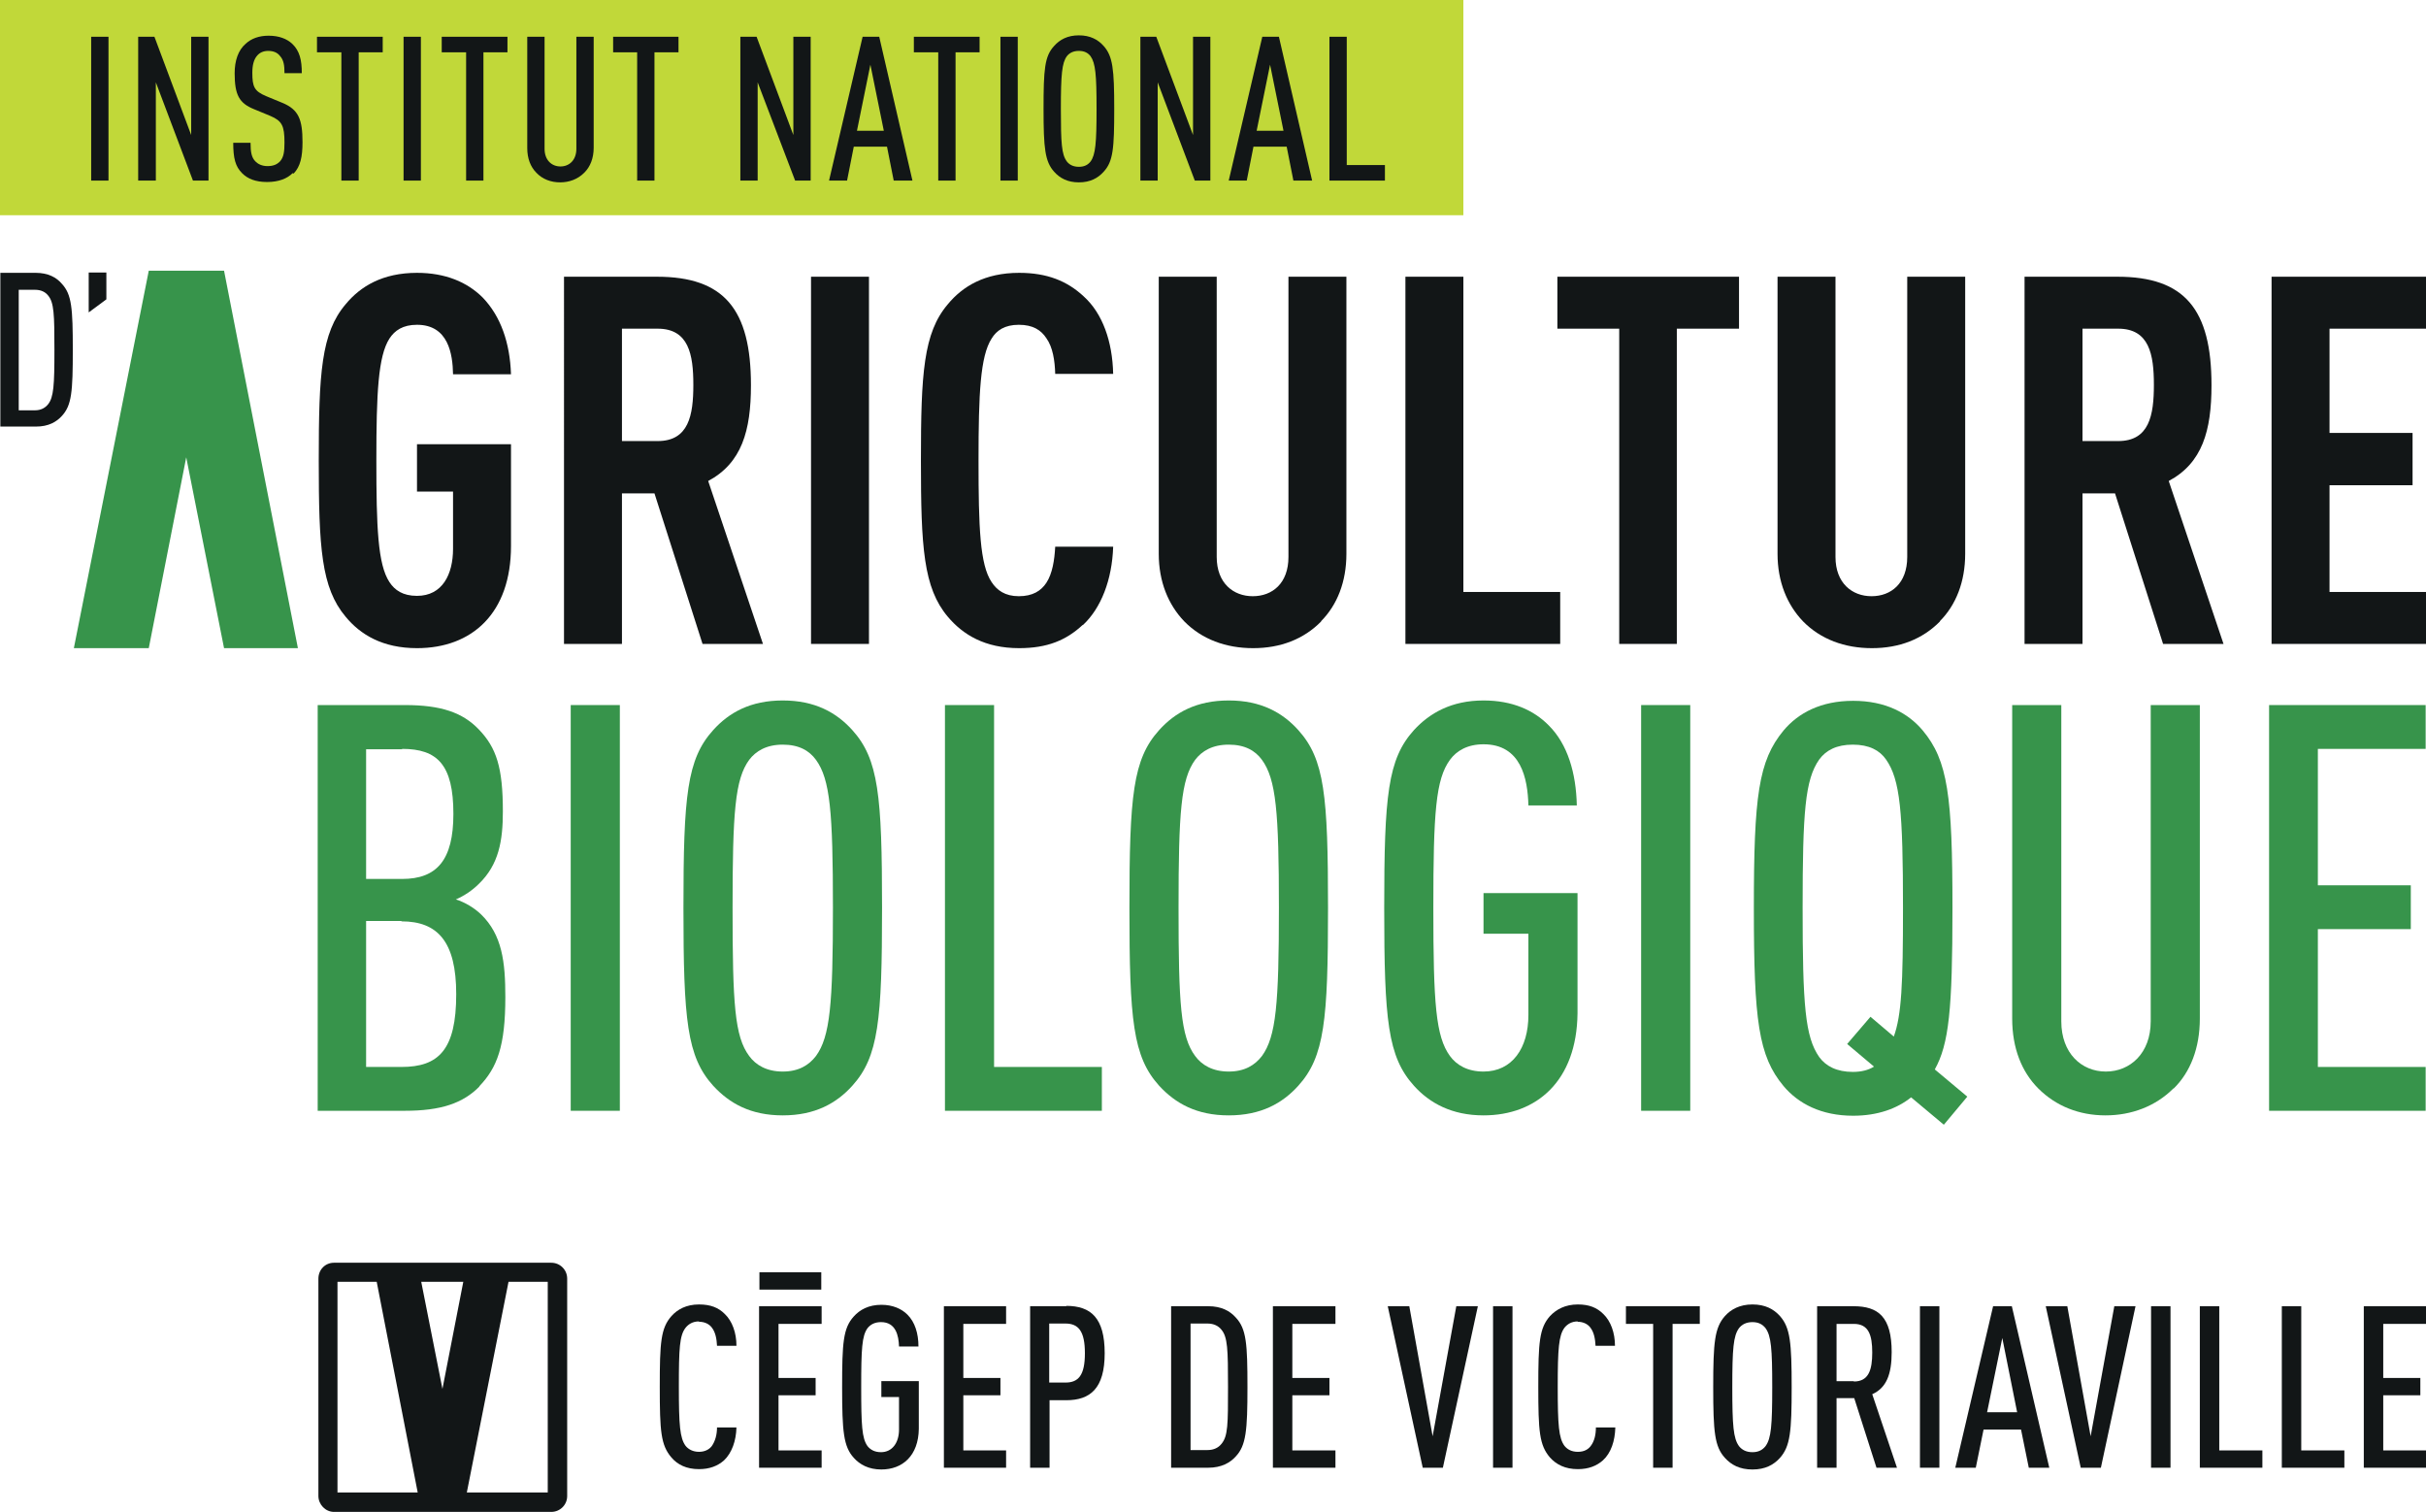 <?xml version="1.0" encoding="UTF-8"?>
<svg xmlns="http://www.w3.org/2000/svg" id="Layer_2" viewBox="0 0 68.65 42.77">
  <defs>
    <style>.cls-1{fill:#37944b;}.cls-2{fill:#c1d839;}.cls-3{fill:#121617;}</style>
  </defs>
  <g id="Layer_1-2">
    <g>
      <path class="cls-3" d="m11.8,18.34c-.97,0-1.6-.38-2.02-.89-.69-.82-.76-1.95-.76-4.42s.07-3.61.76-4.42c.42-.51,1.05-.89,2.02-.89.8,0,1.42.26,1.86.7.51.53.77,1.28.8,2.17h-1.64c-.01-.57-.13-1.4-1.02-1.4-.4,0-.63.16-.78.39-.32.5-.37,1.55-.37,3.44s.04,2.95.37,3.45c.15.23.38.39.78.39.72,0,1.02-.61,1.02-1.33v-1.62h-1.02v-1.34h2.66v2.88c0,1.9-1.1,2.89-2.66,2.89"></path>
      <path class="cls-3" d="m19.88,18.22l-1.36-4.26h-.92v4.26h-1.64V7.83h2.63c1.9,0,2.66.92,2.66,3.07,0,1.29-.26,2.2-1.21,2.71l1.55,4.61h-1.71Zm-1.27-8.92h-1.01v3.18h1.01c.88,0,1.01-.73,1.01-1.59s-.13-1.59-1.01-1.59"></path>
      <rect class="cls-3" x="22.95" y="7.83" width="1.64" height="10.39"></rect>
      <path class="cls-3" d="m30.64,17.68c-.47.44-1.01.66-1.8.66-.97,0-1.59-.38-2.02-.89-.69-.82-.76-1.96-.76-4.42s.07-3.61.76-4.42c.42-.51,1.05-.89,2.02-.89.79,0,1.36.23,1.83.67.53.48.81,1.27.83,2.19h-1.64c-.01-.38-.07-.76-.25-1.01-.15-.23-.38-.38-.78-.38s-.63.16-.77.39c-.32.5-.37,1.55-.37,3.45s.04,2.95.37,3.44c.15.23.38.4.77.4s.63-.15.78-.38c.17-.26.23-.64.25-1.02h1.64c-.03.93-.34,1.74-.86,2.22"></path>
      <path class="cls-3" d="m37.39,17.58c-.5.51-1.16.76-1.93.76s-1.45-.25-1.95-.76c-.45-.47-.72-1.12-.72-1.91v-7.84h1.64v7.93c0,.74.47,1.11,1.02,1.11s1.01-.36,1.01-1.11v-7.93h1.64v7.84c0,.79-.26,1.45-.72,1.91"></path>
      <polygon class="cls-3" points="39.77 18.22 39.77 7.83 41.41 7.83 41.41 16.75 44.15 16.75 44.15 18.22 39.77 18.22"></polygon>
      <polygon class="cls-3" points="47.45 9.3 47.45 18.22 45.82 18.22 45.82 9.3 44.07 9.3 44.07 7.83 49.21 7.83 49.21 9.3 47.45 9.3"></polygon>
      <path class="cls-3" d="m54.9,17.58c-.5.51-1.16.76-1.93.76s-1.45-.25-1.95-.76c-.45-.47-.72-1.12-.72-1.91v-7.84h1.64v7.93c0,.74.47,1.11,1.02,1.11s1.01-.36,1.01-1.11v-7.93h1.64v7.84c0,.79-.26,1.45-.72,1.91"></path>
      <path class="cls-3" d="m61.21,18.22l-1.36-4.26h-.92v4.26h-1.64V7.83h2.63c1.9,0,2.66.92,2.66,3.07,0,1.29-.26,2.2-1.21,2.71l1.55,4.61h-1.71Zm-1.27-8.92h-1.01v3.18h1.01c.88,0,1.01-.73,1.01-1.59s-.13-1.59-1.01-1.59"></path>
      <polygon class="cls-3" points="64.28 18.22 64.28 7.83 68.65 7.83 68.65 9.3 65.92 9.3 65.92 12.25 68.27 12.25 68.27 13.73 65.92 13.73 65.92 16.75 68.65 16.75 68.65 18.22 64.28 18.22"></polygon>
      <polygon class="cls-1" points="2.09 18.34 4.21 7.66 6.34 7.66 8.43 18.34 6.34 18.34 5.27 12.94 4.21 18.34 2.09 18.34"></polygon>
      <path class="cls-3" d="m1.76,11.76c-.16.18-.39.31-.74.31H.01v-4.35h1c.35,0,.59.13.74.31.28.3.31.69.31,1.87s-.03,1.57-.31,1.87m-.39-3.41c-.08-.1-.2-.16-.37-.16h-.46v3.41h.46c.17,0,.29-.07.37-.17.16-.2.18-.54.18-1.54s-.01-1.34-.18-1.54"></path>
      <polygon class="cls-3" points="2.51 8.84 2.51 7.71 3.01 7.71 3.01 8.47 2.51 8.84"></polygon>
      <rect class="cls-2" width="41.41" height="6.09"></rect>
      <rect class="cls-3" x="2.58" y="1.04" width=".49" height="4.07"></rect>
      <polygon class="cls-3" points="5.46 5.11 4.41 2.33 4.41 5.11 3.91 5.11 3.91 1.04 4.37 1.04 5.41 3.82 5.41 1.04 5.9 1.04 5.9 5.11 5.46 5.11"></polygon>
      <path class="cls-3" d="m8.28,4.9c-.15.15-.39.25-.72.25s-.55-.09-.71-.25c-.19-.19-.25-.42-.25-.86h.49c0,.27.03.42.14.53.07.07.18.13.34.13.17,0,.27-.05.35-.13.11-.12.13-.28.13-.54,0-.47-.07-.61-.4-.75l-.46-.19c-.42-.17-.55-.4-.55-1.02,0-.35.1-.65.31-.83.16-.15.38-.23.65-.23.3,0,.52.09.67.23.21.2.27.46.27.83h-.49c0-.22-.02-.37-.13-.49-.07-.09-.18-.14-.33-.14-.14,0-.24.05-.31.13-.1.11-.14.28-.14.49,0,.4.06.52.39.66l.46.19c.46.19.57.47.57,1.11,0,.42-.06.69-.25.89"></path>
      <polygon class="cls-3" points="10.15 1.48 10.15 5.11 9.66 5.11 9.66 1.48 8.97 1.48 8.97 1.04 10.83 1.04 10.83 1.48 10.15 1.48"></polygon>
      <rect class="cls-3" x="11.42" y="1.04" width=".49" height="4.07"></rect>
      <polygon class="cls-3" points="13.68 1.48 13.68 5.11 13.19 5.11 13.19 1.48 12.5 1.48 12.5 1.04 14.36 1.04 14.36 1.48 13.68 1.48"></polygon>
      <path class="cls-3" d="m16.53,4.89c-.18.18-.42.27-.68.27s-.5-.09-.67-.27c-.17-.17-.26-.41-.26-.7V1.04h.49v3.17c0,.32.2.5.45.5s.45-.18.45-.5V1.04h.49v3.14c0,.3-.1.54-.26.7"></path>
      <polygon class="cls-3" points="18.52 1.48 18.52 5.11 18.03 5.11 18.03 1.48 17.35 1.48 17.35 1.04 19.2 1.04 19.2 1.48 18.52 1.48"></polygon>
      <polygon class="cls-3" points="22.5 5.11 21.44 2.33 21.44 5.11 20.95 5.11 20.95 1.04 21.41 1.04 22.45 3.82 22.45 1.04 22.94 1.04 22.94 5.11 22.5 5.11"></polygon>
      <path class="cls-3" d="m25.29,5.11l-.19-.96h-.94l-.19.96h-.51l.95-4.07h.47l.94,4.07h-.52Zm-.66-3.28l-.38,1.87h.76l-.38-1.87Z"></path>
      <polygon class="cls-3" points="27.04 1.48 27.04 5.11 26.55 5.11 26.55 1.48 25.86 1.48 25.86 1.04 27.72 1.04 27.72 1.48 27.04 1.48"></polygon>
      <rect class="cls-3" x="28.31" y="1.04" width=".49" height="4.07"></rect>
      <path class="cls-3" d="m31.23,4.86c-.16.18-.38.3-.7.3s-.54-.12-.7-.3c-.26-.29-.3-.66-.3-1.78s.03-1.49.3-1.78c.16-.18.38-.3.7-.3s.54.12.7.3c.26.29.3.66.3,1.78s-.03,1.49-.3,1.78m-.37-3.27c-.07-.09-.17-.15-.33-.15s-.27.06-.34.15c-.14.19-.17.52-.17,1.49s.02,1.29.17,1.49c.07.09.18.15.34.15s.26-.06.33-.15c.14-.19.17-.52.17-1.49s-.03-1.29-.17-1.49"></path>
      <polygon class="cls-3" points="33.81 5.11 32.76 2.33 32.76 5.11 32.27 5.11 32.27 1.04 32.72 1.04 33.76 3.82 33.76 1.04 34.25 1.04 34.25 5.11 33.81 5.11"></polygon>
      <path class="cls-3" d="m36.6,5.11l-.19-.96h-.94l-.19.96h-.51l.95-4.07h.47l.94,4.07h-.52Zm-.66-3.28l-.38,1.87h.76l-.38-1.87Z"></path>
      <polygon class="cls-3" points="37.62 5.11 37.62 1.04 38.11 1.04 38.11 4.67 39.19 4.67 39.19 5.11 37.62 5.11"></polygon>
      <path class="cls-1" d="m13.57,30.74c-.47.48-1.1.69-2.11.69h-2.47v-11.48h2.47c1.02,0,1.63.21,2.09.69.5.52.68,1.08.68,2.32,0,.82-.11,1.5-.68,2.05-.19.19-.42.34-.65.44.26.08.52.24.71.42.6.58.69,1.35.69,2.34,0,1.39-.23,2-.74,2.53m-2.18-9.54h-1.02v3.67h1.02c.98,0,1.45-.53,1.45-1.84,0-1.39-.45-1.84-1.45-1.84m-.02,4.87h-1v4.13h1c1.05,0,1.55-.48,1.55-2.06,0-1.48-.52-2.06-1.55-2.06"></path>
      <rect class="cls-1" x="16.15" y="19.95" width="1.39" height="11.48"></rect>
      <path class="cls-1" d="m24.12,30.72c-.45.5-1.06.84-1.97.84s-1.51-.34-1.97-.84c-.74-.82-.84-1.85-.84-5.03s.1-4.21.84-5.03c.45-.5,1.06-.84,1.97-.84s1.52.34,1.97.84c.74.82.84,1.85.84,5.03s-.1,4.21-.84,5.03m-1.03-9.22c-.19-.26-.48-.43-.94-.43s-.76.18-.95.43c-.4.55-.47,1.47-.47,4.19s.06,3.64.47,4.19c.19.26.5.44.95.44s.74-.18.94-.44c.4-.55.48-1.47.48-4.19s-.08-3.64-.48-4.19"></path>
      <polygon class="cls-1" points="26.74 31.43 26.74 19.95 28.13 19.95 28.13 30.19 31.18 30.19 31.18 31.43 26.74 31.43"></polygon>
      <path class="cls-1" d="m36.74,30.72c-.45.5-1.06.84-1.97.84s-1.51-.34-1.97-.84c-.74-.82-.84-1.85-.84-5.03s.1-4.21.84-5.03c.45-.5,1.06-.84,1.97-.84s1.52.34,1.97.84c.74.82.84,1.85.84,5.03s-.1,4.21-.84,5.03m-1.03-9.22c-.19-.26-.48-.43-.94-.43s-.76.18-.95.43c-.4.55-.47,1.47-.47,4.19s.06,3.64.47,4.19c.19.26.5.44.95.44s.74-.18.94-.44c.4-.55.48-1.47.48-4.19s-.08-3.64-.48-4.19"></path>
      <path class="cls-1" d="m41.98,31.56c-.9,0-1.53-.35-1.97-.84-.74-.82-.84-1.85-.84-5.03s.1-4.21.84-5.03c.44-.48,1.06-.84,1.97-.84.81,0,1.42.27,1.85.71.53.53.77,1.34.79,2.26h-1.37c-.02-.77-.21-1.73-1.27-1.73-.45,0-.76.18-.95.44-.4.55-.47,1.47-.47,4.19s.07,3.64.47,4.19c.19.26.5.44.95.44.81,0,1.27-.66,1.27-1.6v-2.3h-1.27v-1.15h2.66v3.4c-.02,1.92-1.16,2.89-2.66,2.89"></path>
      <rect class="cls-1" x="46.44" y="19.95" width="1.39" height="11.48"></rect>
      <path class="cls-1" d="m55,31.82l-.92-.77c-.4.32-.95.52-1.64.52-.9,0-1.55-.34-1.97-.84-.71-.85-.84-1.85-.84-5.03s.13-4.17.84-5.03c.42-.5,1.06-.84,1.97-.84s1.55.34,1.97.84c.71.85.84,1.85.84,5.03,0,2.87-.1,3.84-.5,4.56l.92.77-.66.79Zm-1.63-10.33c-.18-.26-.48-.42-.94-.42s-.76.16-.95.42c-.4.57-.47,1.47-.47,4.21s.07,3.64.47,4.21c.19.26.5.42.95.42.24,0,.44-.05.6-.15l-.76-.64.66-.77.66.56c.22-.61.26-1.48.26-3.63,0-2.74-.08-3.64-.48-4.21"></path>
      <path class="cls-1" d="m61.5,30.8c-.5.5-1.18.76-1.92.76s-1.4-.26-1.9-.76c-.47-.47-.74-1.14-.74-1.98v-8.87h1.39v8.95c0,.9.57,1.42,1.26,1.42s1.27-.52,1.27-1.42v-8.95h1.39v8.87c0,.84-.27,1.52-.74,1.98"></path>
      <polygon class="cls-1" points="64.21 31.43 64.21 19.95 68.64 19.95 68.64 21.19 65.59 21.19 65.59 25.05 68.22 25.05 68.22 26.29 65.59 26.29 65.59 30.19 68.64 30.19 68.64 31.43 64.21 31.43"></polygon>
      <path class="cls-3" d="m19.78,37.4c.17,0,.29.07.36.16.11.14.14.33.15.52h.55c0-.37-.12-.7-.33-.9-.18-.18-.4-.27-.73-.27-.36,0-.61.14-.78.33-.3.34-.33.74-.33,2s.03,1.65.33,2c.17.2.42.33.78.33.3,0,.53-.09.71-.25.22-.21.34-.55.35-.93h-.55c0,.2-.05.39-.15.53-.07.09-.19.16-.36.16s-.3-.07-.38-.17c-.16-.22-.19-.58-.19-1.67s.02-1.45.19-1.67c.08-.1.2-.18.38-.18"></path>
      <polygon class="cls-3" points="21.48 41.53 23.25 41.53 23.25 41.04 22.03 41.04 22.03 39.48 23.08 39.48 23.08 38.99 22.03 38.99 22.03 37.46 23.25 37.46 23.25 36.96 21.48 36.96 21.48 41.53"></polygon>
      <path class="cls-3" d="m24.93,39.53h.51v.92c0,.37-.19.64-.51.64-.18,0-.3-.07-.38-.17-.16-.22-.18-.59-.18-1.67s.02-1.45.18-1.67c.08-.1.2-.17.38-.17.42,0,.5.38.51.69h.55c0-.37-.1-.69-.31-.9-.17-.17-.42-.28-.74-.28-.36,0-.61.14-.78.33-.3.33-.33.74-.33,2s.04,1.68.33,2c.17.19.42.33.78.33.6,0,1.05-.39,1.06-1.15v-1.35h-1.06v.45Z"></path>
      <polygon class="cls-3" points="26.71 41.53 28.47 41.53 28.47 41.04 27.26 41.04 27.26 39.48 28.31 39.48 28.31 38.99 27.26 38.99 27.26 37.46 28.47 37.46 28.47 36.96 26.71 36.96 26.71 41.53"></polygon>
      <path class="cls-3" d="m30.18,36.96h-1.03v4.57h.55v-1.91h.47c.68,0,1.09-.33,1.09-1.33s-.39-1.34-1.09-1.34m-.02,2.17h-.46v-1.67h.46c.37,0,.55.22.55.84s-.18.83-.55.83"></path>
      <path class="cls-3" d="m34.19,36.96h-1.05v4.57h1.05c.37,0,.62-.14.78-.32.29-.31.33-.73.33-1.96s-.03-1.65-.33-1.97c-.17-.19-.41-.32-.78-.32m.37,3.9c-.08.1-.21.17-.39.17h-.48v-3.58h.48c.18,0,.31.07.39.17.18.21.19.56.19,1.62s0,1.4-.19,1.62"></path>
      <polygon class="cls-3" points="36.02 41.53 37.79 41.53 37.79 41.04 36.57 41.04 36.57 39.48 37.62 39.48 37.62 38.99 36.57 38.99 36.57 37.46 37.79 37.46 37.79 36.96 36.02 36.96 36.02 41.53"></polygon>
      <polygon class="cls-3" points="40.54 40.64 39.88 36.96 39.27 36.96 40.26 41.53 40.83 41.53 41.82 36.96 41.21 36.96 40.54 40.64"></polygon>
      <rect class="cls-3" x="42.25" y="36.96" width=".55" height="4.57"></rect>
      <path class="cls-3" d="m44.64,37.4c.17,0,.29.07.36.16.11.14.14.33.15.52h.55c0-.37-.12-.7-.33-.9-.18-.18-.4-.27-.72-.27-.36,0-.61.14-.79.33-.3.34-.33.74-.33,2s.03,1.65.33,2c.18.2.43.33.79.33.3,0,.53-.09.71-.25.23-.21.34-.55.35-.93h-.55c0,.2-.04.39-.15.53-.07.09-.18.16-.36.16s-.3-.07-.38-.17c-.16-.22-.19-.58-.19-1.67s.03-1.45.19-1.67c.08-.1.2-.18.38-.18"></path>
      <polygon class="cls-3" points="46.01 37.46 46.78 37.46 46.78 41.53 47.33 41.53 47.33 37.46 48.1 37.46 48.1 36.96 46.01 36.96 46.01 37.46"></polygon>
      <path class="cls-3" d="m49.59,36.91c-.36,0-.61.14-.78.33-.29.33-.33.74-.33,2.01s.04,1.68.33,2c.18.2.42.33.78.33s.6-.13.78-.33c.29-.33.33-.74.33-2s-.04-1.68-.33-2.01c-.18-.2-.42-.33-.78-.33m.37,4.01c-.08.1-.19.17-.37.17s-.3-.07-.38-.17c-.16-.22-.19-.58-.19-1.67s.03-1.45.19-1.67c.08-.1.2-.17.38-.17s.29.07.37.17c.16.22.19.58.19,1.67s-.03,1.45-.19,1.67"></path>
      <path class="cls-3" d="m53.53,38.26c0-1-.38-1.3-1.08-1.3h-1.03v4.57h.55v-1.97h.5l.63,1.97h.58l-.7-2.08c.4-.18.55-.56.55-1.19m-1.07.82h-.49v-1.62h.49c.42,0,.52.32.52.81s-.1.82-.52.82"></path>
      <rect class="cls-3" x="54.33" y="36.96" width=".55" height="4.57"></rect>
      <path class="cls-3" d="m56.4,36.96l-1.07,4.57h.58l.22-1.08h1.06l.22,1.08h.58l-1.06-4.57h-.53Zm-.17,3l.43-2.1.42,2.1h-.86Z"></path>
      <polygon class="cls-3" points="59.16 40.64 58.5 36.96 57.89 36.96 58.88 41.53 59.45 41.53 60.43 36.96 59.83 36.96 59.16 40.64"></polygon>
      <rect class="cls-3" x="60.87" y="36.96" width=".55" height="4.57"></rect>
      <polygon class="cls-3" points="62.8 36.96 62.25 36.96 62.25 41.53 64.02 41.53 64.02 41.04 62.8 41.04 62.8 36.96"></polygon>
      <polygon class="cls-3" points="65.12 36.96 64.57 36.96 64.57 41.53 66.34 41.53 66.34 41.04 65.12 41.04 65.12 36.96"></polygon>
      <polygon class="cls-3" points="68.65 37.46 68.65 36.96 66.89 36.96 66.89 41.53 68.65 41.53 68.65 41.04 67.44 41.04 67.44 39.48 68.49 39.48 68.49 38.99 67.44 38.99 67.44 37.46 68.65 37.46"></polygon>
      <rect class="cls-3" x="21.49" y="36" width="1.75" height=".49"></rect>
      <path class="cls-3" d="m15.6,35.73h-6.15c-.25,0-.44.2-.44.45v6.15c0,.24.2.45.44.45h6.15c.25,0,.45-.2.45-.45v-6.15c0-.25-.2-.45-.45-.45m-2.49.54l-.59,3.03-.6-3.03h1.19Zm-3.56,0h1.11l1.16,5.96h-2.27v-5.96Zm5.96,5.96h-2.3l1.18-5.96h1.11v5.96Z"></path>
    </g>
  </g>
</svg>
